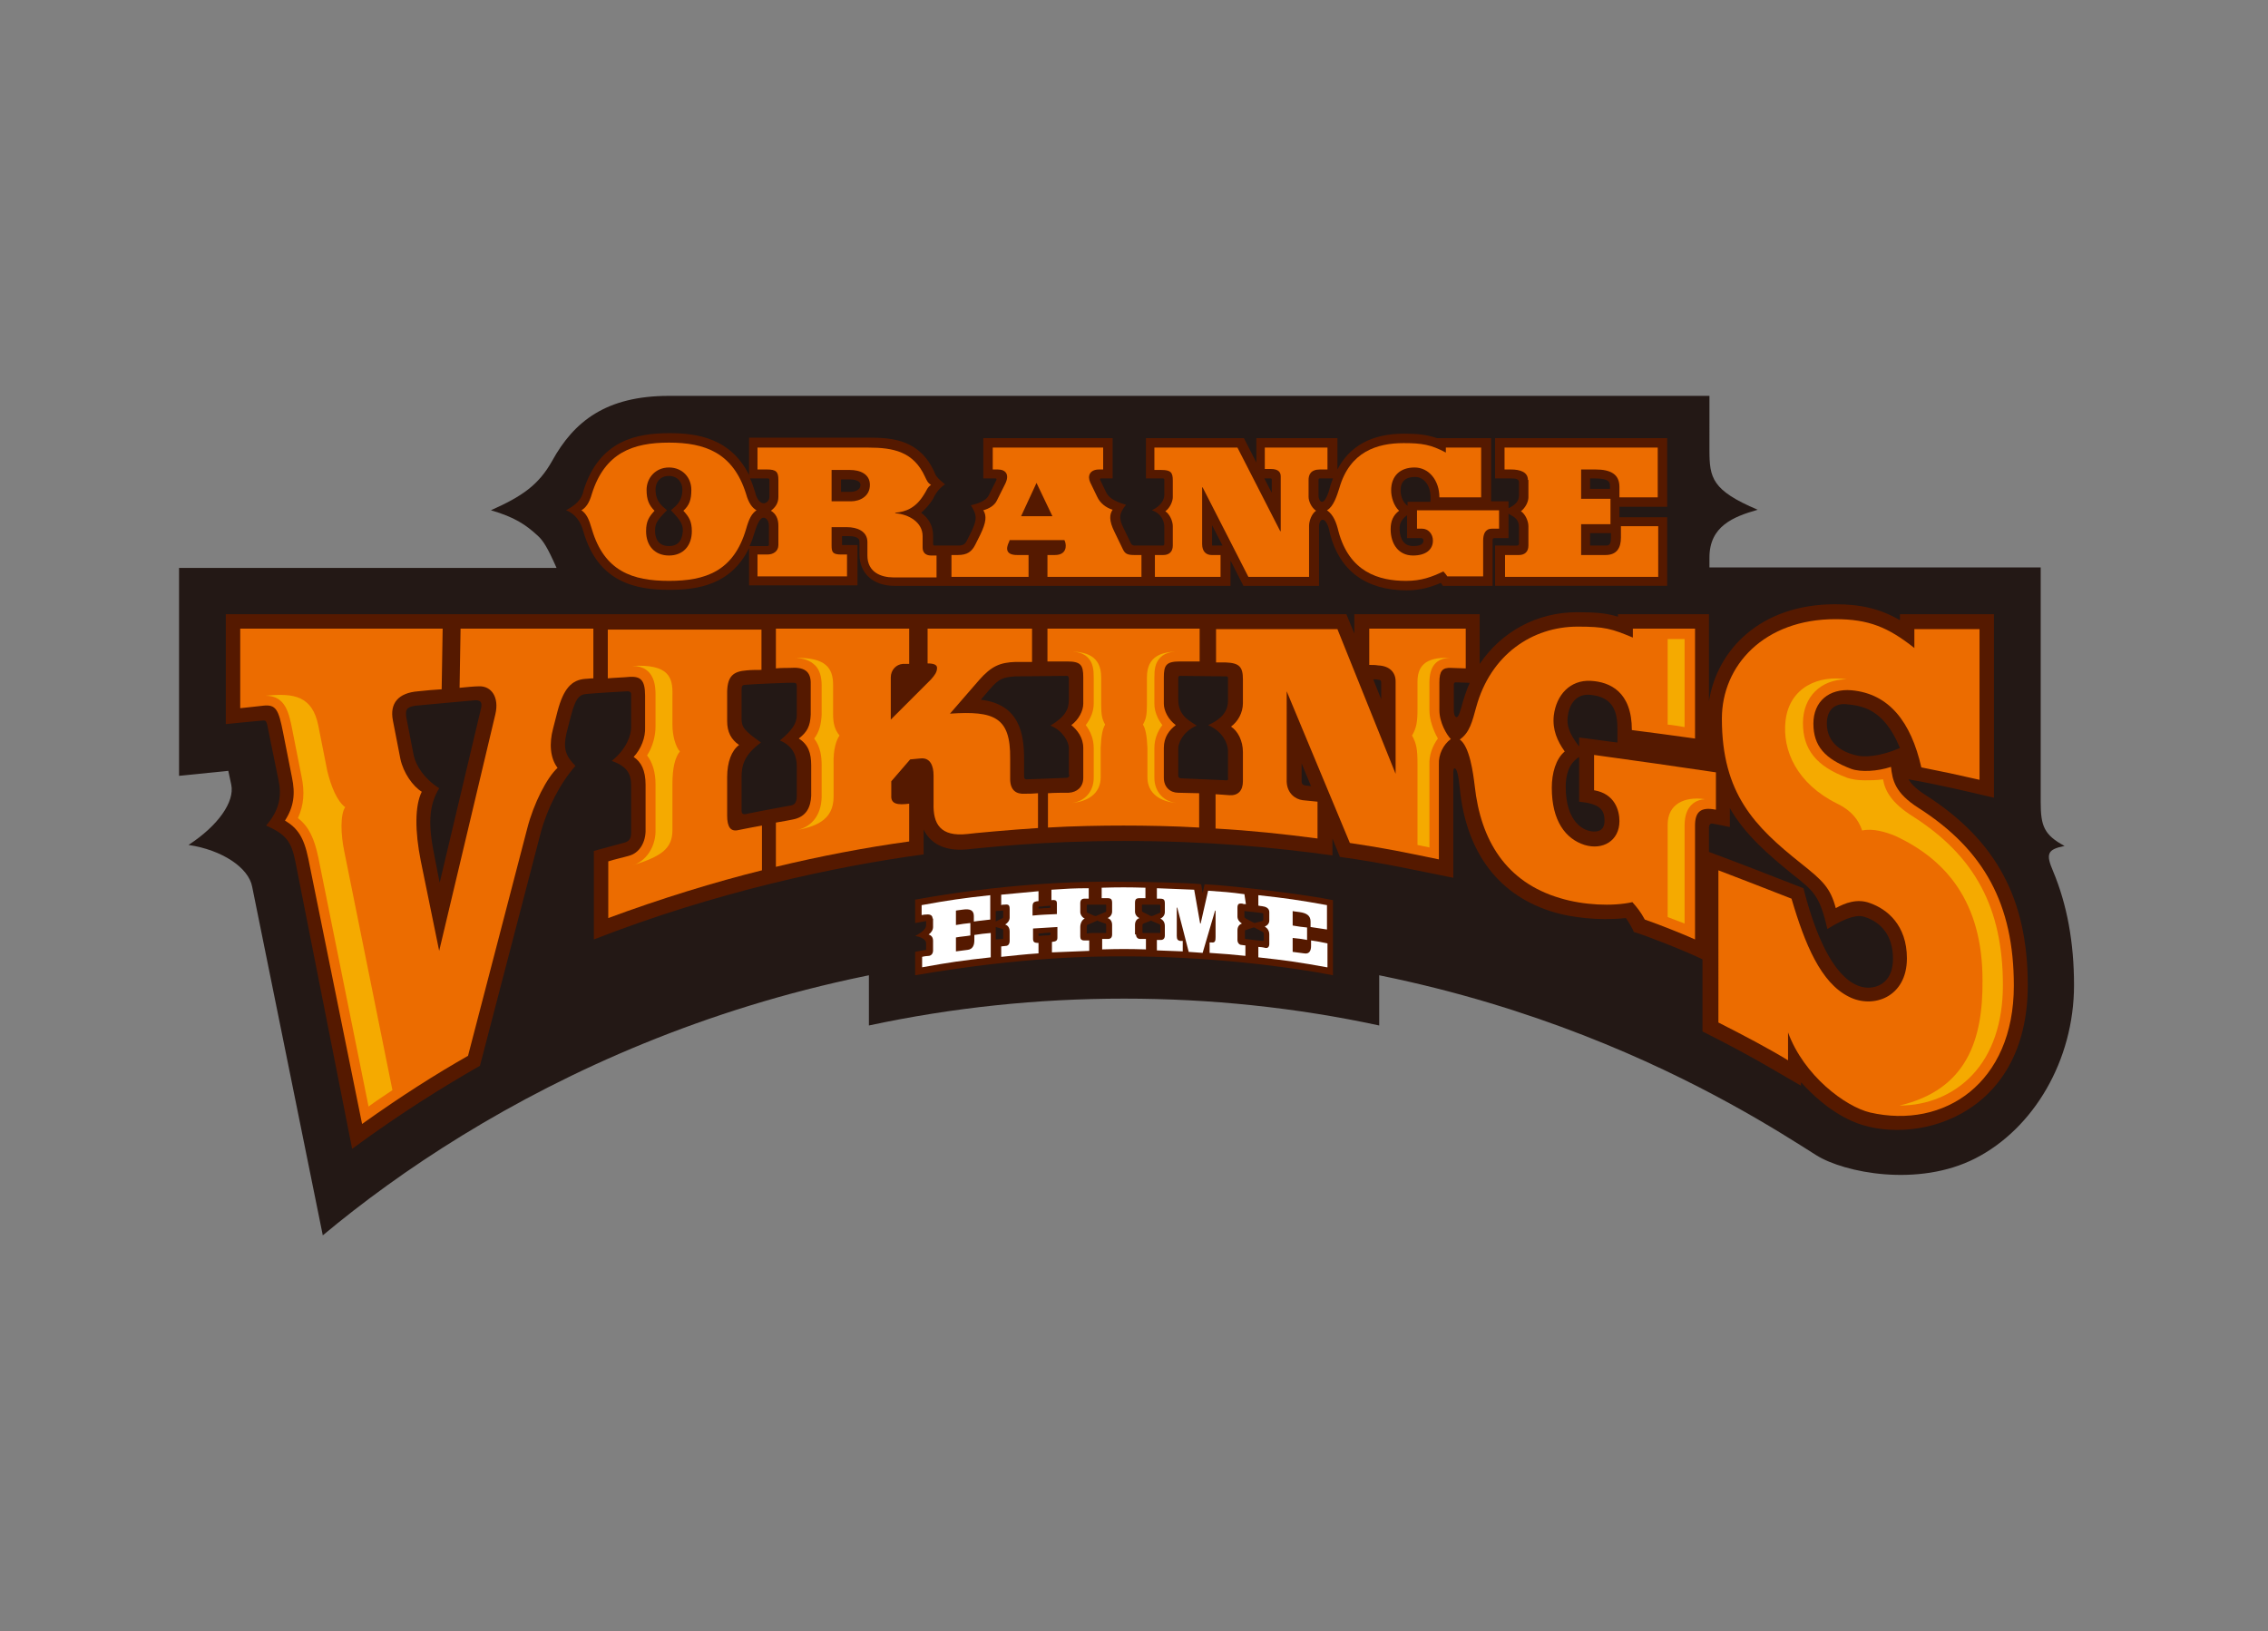 <?xml version="1.0" encoding="utf-8"?>
<!-- Generator: Adobe Illustrator 27.6.1, SVG Export Plug-In . SVG Version: 6.00 Build 0)  -->
<svg version="1.1" id="レイヤー_1" xmlns="http://www.w3.org/2000/svg" xmlns:xlink="http://www.w3.org/1999/xlink" x="0px"
	 y="0px" viewBox="0 0 456 328" style="enable-background:new 0 0 456 328;" xml:space="preserve">
<rect x="0" y="0" width="456" height="328" fill="#808080" stroke="none"/>
<style type="text/css">
	.st0{fill:#231815;}
	.st1{fill:#551900;}
	.st2{fill:#EC6C00;}
	.st3{fill:#F5AA00;}
	.st4{fill:#FFFFFF;}
</style>
<g id="XMLID_166_">
	<path id="XMLID_247_" class="st0" d="M174.7,158v48.2c16.8-3.6,33.9-5.4,51.3-5.4c17.4,0,34.6,1.8,51.3,5.4V158H174.7z"/>
	<path id="XMLID_246_" class="st0" d="M226,191c75.4,0,124.5,32,139.2,41.3c5.6,3.5,20.5,6.5,32,0.6c11.7-6,19.8-19.7,19.8-34.8
		c0-8.6-1.4-16.2-4.2-22.9c-1.5-3.5-1.2-4.4,2.3-5.1c-4.1-2.2-4.8-4-4.8-8.8v-47.2h-66.6v-2c0-6.3,4.8-8.2,9.7-9.6
		c-9.2-3.9-9.7-6.4-9.7-12V79.6H134.5c-12.6,0-19.1,5.1-23.5,13.1c-2.7,4.8-6,7.1-12.3,9.9c4.8,1.4,7,2.9,9.4,5.1
		c1.1,1,2,2.4,3.8,6.5H36V156l9.9-1l0.6,2.8c0.7,3.4-2.6,8.2-8.6,12.1c6.8,1,12.1,4.6,12.8,8.4l14.2,70.1
		C96.5,222,151.8,191,226,191z"/>
	<path id="XMLID_233_" class="st1" d="M300.6,109.7v8.1h34.6V104h-9.6v-2.1h9.6V88.1h-34.6v8.1h3.2c1,0,1.6,0.1,1.6,0.8v2.6
		c0,1.2-0.7,1.9-2.1,2.6v-1.4h-3.5V88.1h-10.9v0c-2-0.7-3.9-0.9-6.6-0.9c-6.4,0-10.9,2.4-13.4,7.2v-6.3h-16.3v4.9l-2.5-4.9h-19.7
		v8.1h3.4c0.2,0,0.3,0.1,0.3,0.3v3c0,0.9-0.6,2.2-2.5,3.1c2,0.7,2.5,2.3,2.5,3.4c0,0,0,3.2,0,3.3c0,0.2-0.1,0.4-0.3,0.4l-5.7,0
		c-0.3,0-0.6-0.2-0.7-0.4l-1.5-3.1c-1-2-0.9-3,0.5-4.7c-2.8-0.8-3.6-1.7-4-2.5l-1.2-2.5c-0.1-0.2,0-0.3,0.2-0.3h2.3v-8.1h-26v8.1
		h2.4c0.3,0,0.3,0.1,0.2,0.4l-1.5,3c-0.4,0.8-1.4,1.5-3.6,2c1.2,1.9,1.3,2.7,0.2,5.1l-1,2c-0.3,0.6-0.6,1-1.8,1h-4.7
		c-0.2,0-0.3-0.1-0.3-0.4v-1.6c0-2-0.9-3.5-2.4-4.6c0.8-0.7,1.6-1.5,2.4-2.8c0.1-0.2,0.8-1.9,2.4-2.9c-1.6-1.3-1.9-1.8-2.1-2.4
		c-2.9-6.5-8.3-7-13.1-7h-24.2v7.5c-3.7-7.4-10.4-8.4-16-8.4c-6.4,0-14.1,1.3-17.3,11.6l0,0.1c-0.4,1.7-1.6,2.8-3.5,3.8
		c1.9,0.7,3,2.4,3.5,4.3c3,10.4,10.8,11.7,17.3,11.7c5.7,0,12.4-1,16-8.4v7.5h21.8v-8.1c0,0-3.1,0-3.1,0v-1.8h1.3
		c0.8,0,2.2,0.1,2.2,1.1v2.6c0,3.8,2.8,6.3,7,6.3h67.6v-5.1l2.6,5.1h15.2v-12.1c0-0.5,0.3-1.2,0.7-1.2c0.9,0,1.4,2.1,1.5,2.8
		c1.9,7.4,7.2,11.4,15.4,11.4c2.9,0,5-0.7,6.9-1.5l0.4,0.6h10v-9.2c0-0.3,0.1-0.4,0.4-0.4h2.8v-4.9c1.3,0.7,2.1,1.2,2.1,2.7v3.3
		c0,0.2-0.1,0.4-0.4,0.4L300.6,109.7z M134.5,109.8c-2.4,0-2.8-1.9-2.8-3.1c0-1.4,0.4-2.1,2.4-4.1c-0.7-0.7-2.3-1.5-2.3-4.2
		c0-1.3,0.8-2.7,2.7-2.7c1.8,0,2.7,1.4,2.7,2.7c0,2.7-1.6,3.5-2.3,4.2c1.9,2,2.4,2.8,2.4,4.1C137.2,107.9,136.9,109.8,134.5,109.8z
		 M153.6,101.2c-1.2,0-1.7-1.8-1.8-2.3c-0.3-0.9-0.6-1.9-1-2.7h3.6c0.2,0,0.3,0.1,0.3,0.4v3.3C154.7,100.8,153.9,101.2,153.6,101.2z
		 M153.5,104.1c0.5,0,1.1,0.5,1.1,1.7l0,3.7c0,0.2-0.1,0.3-0.3,0.3h-3.6c0.4-0.8,0.7-1.7,1-2.7C152.3,105.1,152.9,104.1,153.5,104.1
		z M171.1,98.9h-2v-2.5h1.8c0.5,0,2.1,0.1,2.1,1.1C173,98.8,171.3,98.9,171.1,98.9z M243.7,109.7c0-0.1,0-0.2,0-0.3v-3.8l2.1,4.1
		L243.7,109.7z M265.8,100.9c-0.4,0-0.7-0.6-0.7-1.3v-3.1c0-0.2,0.1-0.3,0.2-0.3h2.7c-0.2,0.5-0.3,0.9-0.5,1.4
		C267.3,98.5,266.6,100.9,265.8,100.9z M255.5,96.2c0.1,0,0.2,0.1,0.2,0.2v2.7l-1.5-2.9L255.5,96.2z M283,108.2h2.7
		c0.4,0,0.5,0.3,0.5,0.5c0,1-1.3,1.1-2.1,1.1c-2.5,0-2.7-2.6-2.7-3.5c0-1,0.3-1.8,1.5-2.7V108.2z M283,100.8v0.9
		c-1.1-0.8-1.4-2.2-1.4-3.1c0-1.8,1-2.7,2.9-2.7c1.9,0,3.4,1.9,3.1,5H283z M319.6,96.2h1.1c3,0,3,0.9,3,1.6v0.5h-4V96.2z
		 M323.9,108.1c0,1.6-0.5,1.6-1.2,1.6h-3v-2.5h4.2V108.1z"/>
	<path id="XMLID_220_" class="st1" d="M362.2,217.7c1.8,2,5.4,5.6,10.1,7.7c11.8,5.3,35.4-0.3,35.4-27.3c0-17.3-6.3-29.1-20.5-38.2
		c-2.5-1.6-3-2.5-3.5-3.2c6.3,1.1,12.5,2.6,17.2,3.7v-36.9H382v1.2c-4-2.3-7.9-3.2-13-3.2c-15.2,0-23.8,9.3-25.4,19.5v-17.5h-18.3
		v0.5c-2.3-0.7-4.4-0.9-8.2-0.9c-8.1,0-15.2,3.9-19.6,10.4v-10h-25.2v3.9l-1.6-3.9H45.4v22.1c0.7-0.1,6.2-0.6,7.2-0.7
		c0.7-0.1,0.9,0,1.1,0.7l2.3,11.3c0.6,2.8,0.4,5.8-2.5,9.1c4.1,1.8,5.1,3.3,5.9,7.3L70.8,231c9.8-7.2,18.2-12.4,25.7-16.7l12.2-46.8
		c1.3-4.9,3.9-10,7-13.5c-2-2-2.5-3.5-1.8-6.6l0.9-3.5c1.1-4.2,2-4.3,3.6-4.4c0.8-0.1,7.4-0.5,7.8-0.5c0.4,0,0.7,0.2,0.7,0.6v6.6
		c0,1.5-0.8,4.3-3.9,6.8c3.1,1.1,3.9,2.6,3.9,5v9.3c0,1.3-0.3,1.9-1.6,2.2l-5.9,1.6v17.8c24.3-9.5,48.5-14.7,66.3-17.1v-5
		c1.3,2.7,4.1,4.4,8.6,4c3.5-0.3,14.5-1.7,31.7-1.7c17.2,0,30.2,1.3,41.9,2.9v-3.4l1.5,3.7c8.8,1.2,15.7,2.8,22.8,4.2v-20.9
		c0-0.4,0-1.2,0.3-1.1c0.4,0.1,0.7,1.1,1,4c1.3,13.1,8,21.8,19.2,25c3.1,0.9,8.5,1.7,14.2,1.1c0.5,0.7,1.4,2.2,1.6,2.8
		c2.2,0.6,10.8,4,13.8,5.5v14.5c10.8,5.4,16.2,8.9,19.8,10.9V217.7z M88.3,158.5c-3.1-2-4.6-4.5-5.1-6.5l-1.5-7.7
		c-0.2-1.5-0.1-2.1,1.8-2.4c0.7-0.1,11.2-1,12.1-1.1c1.1,0,1.4,0.5,1.1,1.7l-8.3,35l-1-5.1C86.1,166.1,86.1,162.1,88.3,158.5z
		 M156.8,148.9c2.7,1.1,3.4,3.2,3.4,5.2v5.9c0,1.7-0.7,1.9-1.4,2c0,0-6.1,1.1-8.9,1.7c-0.6,0.1-0.8-0.2-0.8-0.7v-6.7
		c0-2.4,0.5-4.5,3.9-7c-3.4-2.4-3.9-3.1-3.9-4.8v-5.9c0-0.7,0.2-0.9,0.8-0.9c0.7-0.1,9.4-0.5,9.8-0.4c0.4,0,0.5,0.3,0.5,0.7l0,5.8
		C160.2,145.5,159.2,146.9,156.8,148.9z M215,155.8c0,0.4-0.2,0.6-0.6,0.6c-0.3,0-6.9,0.3-8,0.3c-0.3,0-0.5-0.1-0.5-0.6v-3.5
		c0-5-0.9-11-8.7-11.9l1.8-2.1c1.9-2.2,2.7-2.4,5.1-2.6c0.7,0,10.3-0.1,10.5-0.1c0.2,0,0.3,0.4,0.3,0.5v4.3c0,1.9-0.7,3.4-3.7,5.2
		c2.5,1,3.7,3.3,3.7,4.5V155.8z M246.7,156.9c-0.1,0-9-0.4-9.3-0.4c-0.3,0-0.5-0.3-0.5-0.5v-5.6c0-0.7,0.7-3.2,3.7-4.5
		c-1.5-1-3.7-2-3.7-5.2l0-4.4c0-0.3,0.2-0.4,0.3-0.4c0.3,0,9,0.1,9.3,0.1c0.3,0,0.4,0.1,0.4,0.3v4.6c0,1.7-0.8,3.5-4,4.9
		c3,1.3,4,3.8,4,5.2l0,5.4C247,156.8,246.8,156.9,246.7,156.9z M262.3,157.9c-0.1,0-0.6-0.1-0.6-0.8v-3.6l1.9,4.6
		C263.2,158,262.7,158,262.3,157.9z M292.3,137.7c0-0.3,0.1-0.5,0.4-0.5s2.3,0.1,2.8,0.1c-0.6,1.3-1.3,3.4-1.7,5
		c-0.1,0.2-0.5,1.9-0.9,1.9c-0.4,0-0.6-0.6-0.6-1.4V137.7z M277.7,140.6l-1.6-4c0.3,0,0.8,0,1.1,0.1c0.4,0,0.5,0.2,0.5,0.6V140.6z
		 M317.5,161.2c4,0.4,5.1,1.5,5.1,3.8c0,1.9-1.1,2.2-2.1,2.2c-2.1,0-5.7-1.9-5.7-9c0-2.2,0.5-4.6,2.7-6V161.2z M317.5,150.1
		c-2.1-2.7-2.5-4.3-2.3-6c0.2-1.9,1.3-4.6,4.4-4.4c5.1,0.4,5.6,3.9,5.6,7l0,2.6c-1.1-0.1-6.6-0.9-7.7-1V150.1z M347.8,166.3v-3.8
		c3.1,5.4,7.7,9.3,12.6,13.3c4.2,3.3,5.5,4.3,7,11c4.2-2.6,6.3-2.9,7.6-2.4c3.3,1.1,5.6,3.8,5.6,8.4c0,4.3-2.6,5.8-5,5.8
		c-3,0-8.6-2.7-13-20c-5.6-2.2-14.1-5.5-19-7.3v-4.9c0-0.4,0.2-0.9,0.7-0.8C344.9,165.7,347.3,166.2,347.8,166.3z M373.3,151.9
		c-2.8-0.6-6-2.4-6-6.4c0-3.2,2.1-4.1,3.9-3.9c2.9,0.3,7.5,0.7,10.8,8.8C379.5,151.5,375.9,152.5,373.3,151.9z"/>
	<path id="XMLID_219_" class="st2" d="M84.6,173.1c-1.2-6-1.2-11.1,0.2-13.9c-1.8-1.1-3.7-3.8-4.3-6.6l-1.5-7.7
		c-0.7-3.5,1.1-5.6,5.1-5.9c1.8-0.2,3.1-0.3,4.7-0.4l0.2-12.2H48.3v16c1.2-0.1,3.5-0.4,4.6-0.5c2.6-0.3,3.1,0.8,4,5.3l1.8,9.1
		c0.7,3.3,0.4,5.9-1.4,8.7c2.5,1.5,3.8,3.3,4.7,7.7L72.8,226c8-5.7,14.8-10,21.3-13.7l11.9-45.7c1.3-5.1,4-10.3,6.1-12.2
		c-1.5-2-1.7-4.9-0.9-7.9l0.9-3.5c1.2-4.5,2.8-6.3,5.6-6.5c0.5,0,0.9-0.1,1.6-0.1v-10H92.6l-0.2,11.9c1.1-0.1,2.9-0.3,3.9-0.3
		c2.5-0.1,4.1,2.2,3.3,5.6l-11.3,47.6L84.6,173.1z"/>
	<path id="XMLID_218_" class="st2" d="M127.4,152.2c1.5,1,2.4,2.7,2.4,5.6v9.4c-0.1,2.6-1.5,4.3-3.1,4.8c-0.9,0.3-3.2,0.8-4.4,1.2
		v11.4c10.5-3.9,21.6-7.3,30.9-9.6v-9c-1.1,0.2-3.8,0.7-4.7,0.9c-1.6,0.4-2.3-0.6-2.3-2.9v-7.7c0-3.1,0.9-5.4,2.4-6.5
		c-1.6-1.1-2.4-2.6-2.4-4.8v-6c0.1-3,1.2-4,3.9-4.2c0.9-0.1,2.2-0.1,3-0.1v-8.1h-30.9v9.8c0.9-0.1,3.5-0.2,4.4-0.3
		c2.1-0.1,3.1,0.5,3.1,3.8v6.3C129.8,148.3,128.9,150.6,127.4,152.2z"/>
	<path id="XMLID_217_" class="st2" d="M163.1,153.9v6.1c-0.1,2.2-0.9,4.3-3.8,4.8c-0.4,0.1-2.1,0.4-3.3,0.6v8.9
		c8.7-2.1,18-3.9,26.8-5.1v-7.6c-2.3,0.3-3.7,0.1-3.6-1.6v-2.9l3.8-4.4c0.8-0.1,1.3-0.1,2.1-0.2c2-0.2,2.6,1.6,2.6,3.4v5.7
		c-0.1,4,1.3,6.7,6.8,6.1c0.5-0.1,9.2-0.9,14.2-1.2v-7c-1,0.1-1.7,0.1-2.7,0.1c-1.6,0.1-2.9-0.6-2.9-3v-4.1c0.1-8.3-3.2-9.6-12.1-9
		l5.9-6.8c2.4-2.7,4.1-3.5,7.3-3.6c1.2,0,2.4,0,3.3,0v-6.7h-21v7c1.5,0,1.9,0.4,1.9,0.9c0,0.8-0.4,1.4-1.2,2.3l-8.1,8.1v-8.5
		c0-1.5,1.1-2.6,2.4-2.7c0.6,0,0.7,0,1.3,0v-7.1h-26.8v8c0.9-0.1,2.4-0.1,2.8-0.1c2.7-0.2,4.3,0.5,4.2,3.3v6.1
		c-0.1,2.3-0.7,3.5-2.4,4.8C162.5,149.7,163.1,151.4,163.1,153.9z"/>
	<path id="XMLID_216_" class="st2" d="M241.2,126.4v6.6c-0.9,0-3,0-3.9,0c-2.8,0-3.3,0.7-3.3,3.2v5.3c0,1.4,0.9,3.2,2.4,4.3
		c-1.3,1-2.4,2.4-2.4,4.6v6c0,1.9,1.3,3,2.9,3c0.9,0,3.1,0.1,4.2,0.1v6.9c-5-0.3-10.7-0.4-15.2-0.4c-4.5,0-10.2,0.1-15.2,0.4v-6.9
		c1.1-0.1,3.3-0.1,4.2-0.1c1.6-0.1,2.9-1.1,2.9-3v-6c0-2.1-1.2-3.6-2.4-4.6c1.5-1.1,2.4-2.9,2.4-4.3v-5.3c0-2.5-0.5-3.2-3.3-3.2
		c-0.9,0-3,0-3.9,0v-6.6H241.2z"/>
	<path id="XMLID_215_" class="st2" d="M289.4,142.8v-5.6c0-2.3,0.6-3,2.4-2.9c0.9,0,2,0.1,2.9,0.1v-8h-19.4v7.3c0.7,0,1.2,0,1.8,0.1
		c2.3,0.1,3.5,1.4,3.5,3.2v18.6l-11.7-29.1h-24.4v6.7c0.8,0,1,0,1.9,0c2.8,0.1,3.5,0.9,3.5,3.4v4.8c0,1.9-1,3.7-2.4,4.7
		c1.4,0.9,2.4,2.9,2.4,5.1v5.9c0,1.9-1,2.9-2.7,2.8c-0.9-0.1-1.7-0.1-2.8-0.2v6.9c7.1,0.4,13.7,1.1,20.5,2v-7.4
		c-0.9-0.1-2-0.2-3-0.3c-1.5-0.2-3.1-1.4-3.2-3.7V139l12.7,30.5c7.4,1.1,10.6,1.8,17.9,3.3v-19.1c-0.1-2,0.9-4,2.4-5.1
		C290.9,147.8,289.4,145.3,289.4,142.8z"/>
	<path id="XMLID_214_" class="st2" d="M344.9,162.8c-3-0.6-4.1,0.5-4.1,3.2v22.9c-2.2-1-7.2-3-10.1-4c-0.8-1.5-1.6-2.5-2.5-3.5
		c-4,0.9-9.9,0.6-14.5-0.8c-10.9-3.2-16-11.6-17.2-22.6c-0.3-2.5-1-7.9-3-9.3c2-1.4,2.5-3.6,3.3-6.5c2.9-10.6,11.3-16.2,20.4-16.2
		c5.4,0,6.8,0.4,11.1,2.2v-1.8h12.5v22.1c-4.9-0.7-8.9-1.2-12.7-1.7c0-7.7-4.4-9.7-8.3-9.9c-4.1-0.2-6.9,2.8-7.4,7
		c-0.3,2.8,0.7,5.1,2.2,7.2c-1.8,1.5-2.6,4.4-2.6,7.3c0,6.7,2.8,10.3,6.6,11.5c3.6,1.1,7-0.8,7-4.8c0-2.1-0.9-5.5-5.1-6.2v-7.1
		c8,1.1,17.2,2.4,24.5,3.5V162.8z"/>
	<path id="XMLID_213_" class="st2" d="M360.2,180.7c2.7,9.2,5.9,16.9,11.5,19.7c4.8,2.5,11.7,0.2,11.7-7.7c0-6.7-4-9.9-7.4-11.1
		c-2.6-1-5.1,0-6.9,1c-1.1-4.1-2.6-5.5-7-9c-9.3-7.4-15.9-14-15.9-29.1c0-10.7,8.5-20,22.8-20c6.7,0,10.6,1.6,15.9,5.8v-3.8H398
		v30.3c-4.8-1.1-7.2-1.6-11.7-2.5c-2.1-9.2-6.5-14.8-14-15.5c-4.5-0.4-7.7,2.2-7.7,6.7c0,4.5,2.3,7.1,7.6,9.1c1.9,0.7,5.3,0.5,8-0.4
		c0.3,2.6,0.7,5.2,5.6,8.3c13.1,8.4,19.1,19.3,19.1,35.7c0,19.6-14,28.9-28.9,25.5c-5-1.2-13.3-7.4-16.5-16.1v5.6
		c-4.3-2.6-8.7-4.9-14-7.6V175C350.2,176.8,354.6,178.5,360.2,180.7z"/>
	<path id="XMLID_210_" class="st2" d="M167.2,109.7c0,1.3,0.2,1.8,1.9,1.8h1.2v4.4h-18v-4.4h2c1.1,0,2.2-0.6,2.2-1.9v-3.9
		c0-1.4-0.5-2.4-1.5-3c0.9-0.7,1.5-1.5,1.5-2.8v-3.4c0-1.6-0.4-2.1-2.3-2.1h-1.9V90h22.3c5,0,9.1,0.8,11.4,5.9
		c0.3,0.6,0.5,1.2,1.2,1.6c-0.8,0.5-0.9,1.2-1.4,1.9c-1.7,2.8-3.7,3.5-5.8,3.7v0.1c2.7,0.2,5.5,1.8,5.5,4.6c0,0.8,0,1.5,0,2.3
		c0,0.9,0.5,1.6,1.7,1.6h1.1v4.4h-8.7c-2.4,0-5.2-1-5.2-4.4V109c0-2.2-2.1-3-4.1-3h-3.1V109.7z M167.2,94.5v6.3c0,0,2.4,0,3.9,0
		c1.8,0,3.8-1,3.8-3.3c0-2.2-2-3-4-3C169.6,94.5,168.6,94.5,167.2,94.5z"/>
	<path id="XMLID_207_" class="st2" d="M224.1,107l1.5,3.1c0.5,1.1,0.8,1.5,2.4,1.5h1.5v4.4h-18.9v-4.4h1.5c2.3,0,2.4-1.8,2-2.8
		l-0.1-0.2H203l-0.1,0.3c-0.8,1.6-0.5,2.7,1.6,2.7h2.3v4.4h-15.5v-4.4h1.3c1.9,0,2.8-0.7,3.5-2.1l1-2c1.2-2.5,1.3-3.8,0.6-4.9
		c1.1-0.3,2.2-0.9,2.7-1.9l1.7-3.4c0.9-1.8,0.2-2.9-1.5-2.9h-1V90h22.2v4.4H221c-1.9,0-2.4,1.3-1.8,2.6l1.4,2.9
		c0.6,1.3,1.8,2.2,3.1,2.6C223.1,103.4,222.9,104.6,224.1,107z M208.4,97.1l-3.1,6.7h6.3L208.4,97.1z"/>
	<path id="XMLID_206_" class="st2" d="M263.2,105.7V116H251l-9.2-18h-0.1v11.4c0,1.5,0.8,2.2,1.9,2.2h1.8v4.4h-13.2v-4.4h1.7
		c1.1,0,1.9-0.6,1.9-1.9v-3.9c0-1-0.6-2.4-1.5-3c1-0.7,1.5-2.1,1.5-2.8v-3.4c0-1.6-0.4-2.1-2.3-2.1h-1.4V90h16.7l8.6,16.8h0.1v-11
		c0-0.8-0.4-1.5-2-1.5h-1.2V90h12.6v4.4h-1.5c-1.9,0-2.3,1.1-2.3,2.1v3.4c0,0.8,0.5,2.1,1.5,2.8
		C263.7,103.3,263.2,104.8,263.2,105.7z"/>
	<path id="XMLID_205_" class="st2" d="M290.2,114.9c-2.3,1.1-4.4,1.9-7.5,1.9c-5.4,0-11.4-1.7-13.6-10c-0.4-1.7-1-3.3-2.3-4.2
		c1.3-0.7,2-2.9,2.5-4.5c2.1-7.3,7.6-9,12.9-9c3.7,0,5.5,0.3,8.5,1.9V90h7.1v10h-8.4c0-3.4-2.1-6-5-6c-2.9,0-4.7,1.7-4.7,4.6
		c0,1.3,0.5,3.1,1.6,4.1c-1.2,0.9-1.7,2.1-1.7,3.7c0,3,1.6,5.3,4.5,5.3c2.6,0,4-1.2,4-3c0-1.3-0.9-2.4-2.2-2.4h-1v-3.7h16.5v3.7H300
		c-1.4,0-1.8,1.1-1.8,2.4v7.2H291C290.8,115.6,290.5,115.2,290.2,114.9z"/>
	<path id="XMLID_204_" class="st2" d="M307.2,96.5c0-1.6-1.6-2.1-3.4-2.1h-1.3V90h30.8v10h-7.7v-2.1c0-2.5-1.7-3.5-4.8-3.5h-2.9v5.9
		h5.9v5.1h-5.9v6.2h4.9c2.4,0,3.1-1.6,3.1-3.5v-2.3h7.5V116h-30.8v-4.4h2.8c1.1,0,1.9-0.6,1.9-1.9v-3.9c0-1-0.6-2.4-1.5-3
		c0.9-0.7,1.5-1.9,1.5-2.8V96.5z"/>
	<path id="XMLID_201_" class="st2" d="M134.5,116.8c-7.3,0-13-1.9-15.5-10.4c-0.6-2.1-1.1-3.1-2.1-3.8c0.9-0.5,1.6-1.5,2.1-3.3
		c2.6-8.3,8.3-10.3,15.5-10.3c7.2,0,12.9,2,15.5,10.3c0.5,1.8,1.2,2.8,2.1,3.3c-1,0.7-1.5,1.7-2.1,3.8
		C147.5,114.9,141.8,116.8,134.5,116.8z M134.5,94c-2.7,0-4.5,2.1-4.5,4.5c0,2,0.5,3.1,1.6,4.2c-1.1,1.2-1.7,2.1-1.7,4.1
		c0,3,1.8,4.9,4.6,4.9c2.9,0,4.6-2,4.6-4.9c0-2-0.6-2.9-1.7-4.1c1.2-1.1,1.6-2.2,1.6-4.2C139,96,137.2,94,134.5,94z"/>
	<g id="XMLID_199_">
		<path id="XMLID_200_" class="st3" d="M69.4,162.3c-1,1.5-0.9,5.4-0.2,8.8l9.7,48.1c-1.6,1.1-3.2,2.1-4.8,3.3L64,172.4
			c-0.8-3.8-1.9-6.2-4.1-7.9c1.2-2.6,1.4-5.3,0.7-8.5l-1.8-9.1c-0.7-3.6-1.4-7-5.4-7c5.8-0.6,9.4,0.1,10.6,6l1.8,9.1
			C66.6,158.3,67.8,161.1,69.4,162.3z"/>
	</g>
	<path id="XMLID_198_" class="st3" d="M381.9,222.3c5.7,0,10.9-2.2,14.6-6.1c4.1-4.3,6.2-10.6,6.2-18.1c0-15.5-5.6-26-18.2-34
		c-4.1-2.6-5.5-5-5.9-7.4c-1.4,0.2-2.5,0.2-3.7,0.2c-1.4,0-2.6-0.2-3.5-0.5c-6.2-2.3-8.9-5.7-8.9-11c0-5.3,3.6-8.8,8.8-8.8
		c-5.5-0.9-11.5,1.5-12.3,8.3c-0.7,6,2.3,12.7,10.4,16.7c2.9,1.4,4.3,3.3,5,5.4c2.1-0.5,4.8,0.3,6.7,1.1c10.1,4.7,17.5,13.2,17.5,29
		C398.7,209,395.5,219.1,381.9,222.3z"/>
	<g id="XMLID_196_">
		<path id="XMLID_197_" class="st3" d="M127.1,133.9c4.7,0,4.7,4.4,4.7,5.9v6.2c0,2.1-0.6,4.2-1.7,5.9c1.1,1.4,1.7,3.4,1.7,5.8
			l0,9.6c-0.1,3.2-2,5.9-4.6,6.7c5.7-1.8,8-3.3,8-7.1v-9.3c0-3.1,0.5-5.3,1.5-6.5c-0.8-0.8-1.5-3.1-1.5-5.3v-6
			C135.3,136.2,134.5,133.5,127.1,133.9z"/>
	</g>
	<g id="XMLID_193_">
		<path id="XMLID_195_" class="st3" d="M335.3,165.8v18.6c1.1,0.4,2.3,0.9,3.4,1.3V166c0-4.2,2.4-5.2,4.1-5.3
			C338.8,160.1,335.3,161.6,335.3,165.8z"/>
		<path id="XMLID_194_" class="st3" d="M338.7,146.2v-17.7h-3.4v17.2C336.4,145.8,337.5,146,338.7,146.2z"/>
	</g>
	<g id="XMLID_191_">
		<path id="XMLID_192_" class="st3" d="M168.8,147.9c-1-1.2-1.3-2.5-1.3-4.4v-5.8c0-3.3-1.4-5.6-7.8-5.4c1.8,0,3.2,0.5,4.2,1.5
			c0.9,0.9,1.3,2.3,1.3,4l0,5.9c-0.1,2-0.5,3.5-1.5,4.8c1.3,1.7,1.5,3.7,1.5,5.4l0,6.4c-0.1,3.7-2.1,6.2-5.5,6.7
			c4-0.7,7.9-1.9,7.9-6.8v-6.5C167.5,150.6,168.2,148.7,168.8,147.9z"/>
	</g>
	<g id="XMLID_189_">
		<path id="XMLID_190_" class="st3" d="M283.9,147.9c0.9-1.5,1.1-2.8,1.1-5.3v-5.5c0-2.8,1.2-5.1,6.6-4.8c-2.8,0-4.2,1.7-4.2,4.9
			v5.6c0,2,0.8,4.1,1.7,5.7c-1.1,1.5-1.8,3.4-1.7,5.3v16.6c-0.8-0.2-1.6-0.3-2.4-0.5v-16.3C285,150.7,284.8,149.5,283.9,147.9z"/>
	</g>
	<g id="XMLID_187_">
		<path id="XMLID_188_" class="st3" d="M222.2,145.7c-0.6-1.1-0.8-1.8-0.8-4.2v-5.3c0-4.4-3.1-5.2-6.6-5.2c1.2,0,2.8,0.1,3.9,1.2
			c1.1,1.1,1.2,2.6,1.2,4v5.3c0,1.5-0.6,3-1.6,4.3c1,1.3,1.6,2.9,1.6,4.6v6c0,2.9-2,5-4.9,5.1c3.8-0.2,6.3-2,6.3-5.2v-5.9
			C221.4,147.9,221.7,146.5,222.2,145.7z"/>
	</g>
	<g id="XMLID_185_">
		<path id="XMLID_186_" class="st3" d="M229.8,145.7c0.6-1.1,0.8-1.8,0.8-4.2v-5.3c0-4.4,3.1-5.2,6.6-5.2c-1.2,0-2.8,0.1-3.9,1.2
			c-1.1,1.1-1.2,2.6-1.2,4v5.3c0,1.5,0.6,3,1.6,4.3c-1,1.3-1.6,2.9-1.6,4.6v6c0,2.9,2,5,4.9,5.1c-3.8-0.2-6.3-2-6.3-5.2v-5.9
			C230.6,147.9,230.3,146.5,229.8,145.7z"/>
	</g>
	<path id="XMLID_173_" class="st1" d="M184,180.9v4.7l2.2-0.4v0.9c0,0.7-1,1.5-2.2,2.1c1.3,0.2,2.2,0.8,2.2,1.4l0,1.4
		c-0.4,0.1-2,0.3-2.2,0.4v4.7c22.1-3.8,36.4-3.8,42-3.8c17.1,0,33.4,2.1,42,3.8v-15.1c-4.6-1-19.7-2.9-25.8-3.2l-0.4,1.8l-0.3-1.8
		c-2.6-0.3-11.5-0.5-15.5-0.5C216.6,177.1,201,177.8,184,180.9z M220.8,184c-0.1,0-0.3,0.2-0.5,0.2c-0.1,0-0.3-0.1-0.4-0.1l-1.3-0.6
		c-0.1-0.1-0.1-0.1-0.1-0.3v-1.1c0-0.1,0-0.2,0.2-0.2c0.1,0,1.4,0,1.6,0s1.9,0,2,0c0.1,0,0.1,0.1,0.1,0.1v1.2c0,0.1,0,0.2-0.2,0.2
		L220.8,184z M222.2,185.7c0.1,0,0.2,0.1,0.2,0.3l0,1.5c0,0.1,0,0.1-0.1,0.1c-0.4,0-1.6,0-2,0c-0.4,0-1.3,0-1.7,0.1
		c-0.1,0-0.1,0-0.1-0.1v-1.3c0-0.2,0.1-0.4,0.3-0.4l1.6-0.7c0.1,0,0.1-0.1,0.2-0.1c0.1,0,0.1,0,0.2,0.1L222.2,185.7z M229.8,183.4
		c-0.1-0.1-0.2-0.1-0.2-0.2V182c0-0.1,0-0.1,0.1-0.1c0.1,0,1.8,0,2,0c0.2,0,1.2,0,1.4,0c0.1,0,0.2,0.1,0.2,0.2v1.2
		c0,0.2,0,0.2-0.2,0.3l-1.2,0.5c-0.2,0.1-0.3,0.1-0.4,0.1c-0.1,0-0.4-0.1-0.5-0.2L229.8,183.4z M231.2,185.2c0.1,0,0.1-0.1,0.2-0.1
		c0.1,0,0.1,0,0.2,0.1l1.4,0.6c0.2,0.1,0.3,0.1,0.3,0.4v1.3c0,0.1,0,0.1-0.1,0.1c-0.3,0-1,0-1.4,0c-0.4,0-1.6,0-2,0
		c-0.1,0-0.1-0.1-0.1-0.1l0-1.5c0-0.1,0.1-0.2,0.2-0.3L231.2,185.2z M211.2,188C211.2,188,211.2,188,211.2,188
		c-0.2,0.1-0.9,0.1-1.2,0.1c-0.2,0-1,0.1-1.1,0.1c0,0-0.1,0-0.1-0.1v-0.3c0-0.1,0-0.1,0.1-0.1c0,0,0.6,0,1.1-0.1
		c0.5,0,1.1-0.1,1.1-0.1c0,0,0.1,0,0.1,0.1V188z M211.2,182.5C211.2,182.6,211.2,182.6,211.2,182.5c-0.2,0.1-0.9,0.1-1.2,0.1
		c-0.2,0-1,0.1-1.1,0.1c0,0-0.1,0-0.1-0.1v-0.2c0,0,0-0.1,0.1-0.1c0,0,0.6,0,1.1-0.1c0.5,0,1.1-0.1,1.1-0.1c0,0,0.1,0,0.1,0.1V182.5
		z M201.6,188.8l-1.4,0.1v-2.5l1.4,0.4c0,0,0.1,0.1,0.1,0.1l0,1.6C201.7,188.8,201.7,188.8,201.6,188.8z M201.7,183.2v1.2
		c0,0.2-0.2,0.3-0.3,0.3l-1.2,0.6v-2.1l1.3-0.1C201.7,183.1,201.7,183.1,201.7,183.2z M254,189.1c0,0.1-0.1,0.1-0.1,0.1
		c-0.2,0-1.7-0.2-1.9-0.2c-0.2,0-1.5-0.2-1.6-0.2c-0.1,0-0.1,0-0.1-0.1v-1.5c0-0.1,0-0.2,0.2-0.2l1.2-0.4c0.1,0,0.2-0.1,0.4-0.1
		c0.1,0,0.2,0,0.3,0.1l1.5,0.8c0.2,0.1,0.2,0.3,0.2,0.4V189.1z M252.6,185.5c-0.1,0-0.2,0.1-0.3,0.1c-0.1,0-0.3-0.1-0.5-0.2
		l-1.3-0.7c-0.1-0.1-0.3-0.2-0.3-0.3c0-0.1,0-1.1,0-1.1c0-0.1,0-0.2,0.1-0.1c0.1,0,1.7,0.2,1.9,0.2c0.2,0,1.5,0.2,1.6,0.2
		c0.1,0,0.2,0.1,0.2,0.2v1.1c0,0.2-0.1,0.2-0.2,0.3L252.6,185.5z"/>
	<g id="XMLID_167_">
		<path id="XMLID_172_" class="st4" d="M187.5,184.7c0-0.8-0.7-0.9-1.5-0.8c-0.3,0-0.5,0.1-0.7,0.1V182c5.5-1,8.3-1.4,13.8-2v4.9
			c-1.4,0.2-2,0.2-3.3,0.4v-1.1c0-1.2-0.8-1.5-2.2-1.3c-0.9,0.1-1.4,0.2-1.4,0.2v2.9c1.2-0.2,1.8-0.3,2.9-0.4v2.5
			c-1.2,0.2-1.8,0.2-2.9,0.4v2.8c0,0,1.6-0.2,2.3-0.3c1.1-0.1,1.4-1,1.4-1.9V188c1.3-0.2,2-0.3,3.3-0.4v4.9c-5.5,0.6-8.3,1-13.8,2
			v-2.1c0.3-0.1,1.1-0.2,1.4-0.2c0.5-0.1,0.8-0.5,0.8-1.1v-1.9c0-0.7-0.3-1.1-0.9-1.3c0.5-0.3,0.9-0.9,0.9-1.5V184.7z"/>
		<path id="XMLID_171_" class="st4" d="M208.7,181.2c-0.9,0.1-1.1,0.3-1.1,1.2v1.7c2-0.2,2.9-0.2,4.9-0.3v-2.1
			c0-0.6-0.2-0.8-1.1-0.7v-2.1c3-0.2,4.5-0.3,7.5-0.3v2.1c-0.3,0-0.8,0-0.9,0c-0.5,0-0.8,0.3-0.8,0.9v1.8c0,0.5,0.4,1.1,0.9,1.3
			c-0.5,0.2-0.9,0.9-0.9,1.7v1.9c0,0.5,0.2,0.8,0.8,0.8c0.2,0,0.6,0,1,0v2.1c-3,0.1-4.5,0.2-7.5,0.3v-2.1c0.9-0.1,1.1-0.3,1.1-0.9
			v-2.1c-2,0.1-2.9,0.2-4.9,0.3v2c0,0.7,0.2,0.9,1.1,0.9v2.1c-3,0.2-4.5,0.4-7.5,0.7v-2.1c0.3,0,0.6-0.1,0.9-0.1
			c0.5,0,0.8-0.4,0.8-1v-1.9c0-0.7-0.3-1.2-0.9-1.4c0.5-0.3,0.9-0.8,0.9-1.4v-1.7c0-0.8-0.2-1-1-0.9c-0.3,0-0.5,0-0.7,0.1v-2.1
			c3-0.3,4.5-0.4,7.5-0.7V181.2z"/>
		<path id="XMLID_170_" class="st4" d="M228.4,187.9c0,0.6,0.4,0.9,0.8,0.9c0.3,0,0.9,0,1.2,0v2.1c-3.5-0.1-5.3-0.1-8.8,0v-2.1
			c0.3,0,1,0,1.2,0c0.5,0,0.8-0.3,0.8-0.9V186c0-0.7-0.3-1.2-0.9-1.4c0.5-0.2,0.9-0.7,0.9-1.3v-1.7c0-0.8-0.2-1-1-1
			c-0.3,0-0.8,0-1.1,0v-2.1c3.5-0.1,5.3-0.1,8.8,0v2.1c-0.3,0-0.8,0-1.1,0c-0.8,0-1,0.2-1,1v1.7c0,0.6,0.4,1.1,0.9,1.3
			c-0.6,0.2-0.9,0.7-0.9,1.4V187.9z"/>
		<path id="XMLID_169_" class="st4" d="M250.5,181.8c-0.3,0-0.5,0-0.7-0.1c-0.8-0.1-1,0.1-1,0.9c0,0.2,0,1,0,1.7
			c0,0.6,0.4,1.1,0.9,1.4c-0.6,0.2-0.9,0.7-0.9,1.4c0,0.7,0,1.3,0,1.9c0,0.6,0.4,1,0.8,1c0.2,0,0.5,0.1,0.8,0.1l0,2.1
			c-2.9-0.3-4.3-0.4-7.2-0.6v-2.1c0.1,0,0.2,0,0.4,0c0.7,0.1,0.8-0.3,0.8-1.1c0-1.9,0-3.6,0-5.3l-0.1,0c-1,3.4-1.5,5.1-2.5,8.5
			c-1.1-0.1-1.7-0.1-2.8-0.2c-0.9-3.6-1.4-5.4-2.3-8.9l-0.1,0c0,1.7,0,4,0,5.7c0,0.7,0.2,0.9,0.7,1c0.2,0,0.3,0,0.5,0v2.1
			c-2.1-0.1-3.1-0.1-5.2-0.2v-2.1c0.3,0,0.5,0,0.8,0c0.5,0,0.8-0.3,0.8-0.9v-1.9c0-0.7-0.3-1.2-0.9-1.5c0.5-0.2,0.9-0.7,0.9-1.3
			v-1.7c0-0.8-0.2-1-1-1c-0.1,0-0.5,0-0.6,0v-2.1c3,0.1,4.5,0.2,7.5,0.3c0.5,2.7,0.7,4.1,1.2,6.8l0.1,0c0.6-2.7,0.9-4,1.5-6.6
			c2.9,0.2,4.4,0.3,7.3,0.7L250.5,181.8z"/>
		<path id="XMLID_168_" class="st4" d="M266.8,194.5c-5.5-1-8.3-1.4-13.8-2v-2.1c0.3,0,1.1,0.1,1.4,0.2c0.5,0.1,0.8-0.2,0.8-0.8
			v-1.9c0-0.7-0.3-1.2-0.9-1.6c0.5-0.2,0.9-0.6,0.9-1.2v-1.7c0-0.8-0.7-1.1-1.5-1.2c-0.3,0-0.5-0.1-0.7-0.1V180
			c5.5,0.6,8.3,1,13.8,2v4.9c-1.4-0.2-1.9-0.3-3.3-0.5v-1.1c0-1.2-0.8-1.7-2.2-1.9c-0.9-0.1-1.4-0.2-1.4-0.2v2.9
			c1.2,0.2,1.8,0.3,2.9,0.4c0,1,0,1.5,0,2.5c-1.2-0.2-1.7-0.3-2.9-0.4v2.8c0,0,1.6,0.2,2.3,0.3c1.1,0.2,1.4-0.6,1.4-1.5v-1.1
			c1.3,0.2,2,0.3,3.3,0.6V194.5z"/>
	</g>
</g>
</svg>
